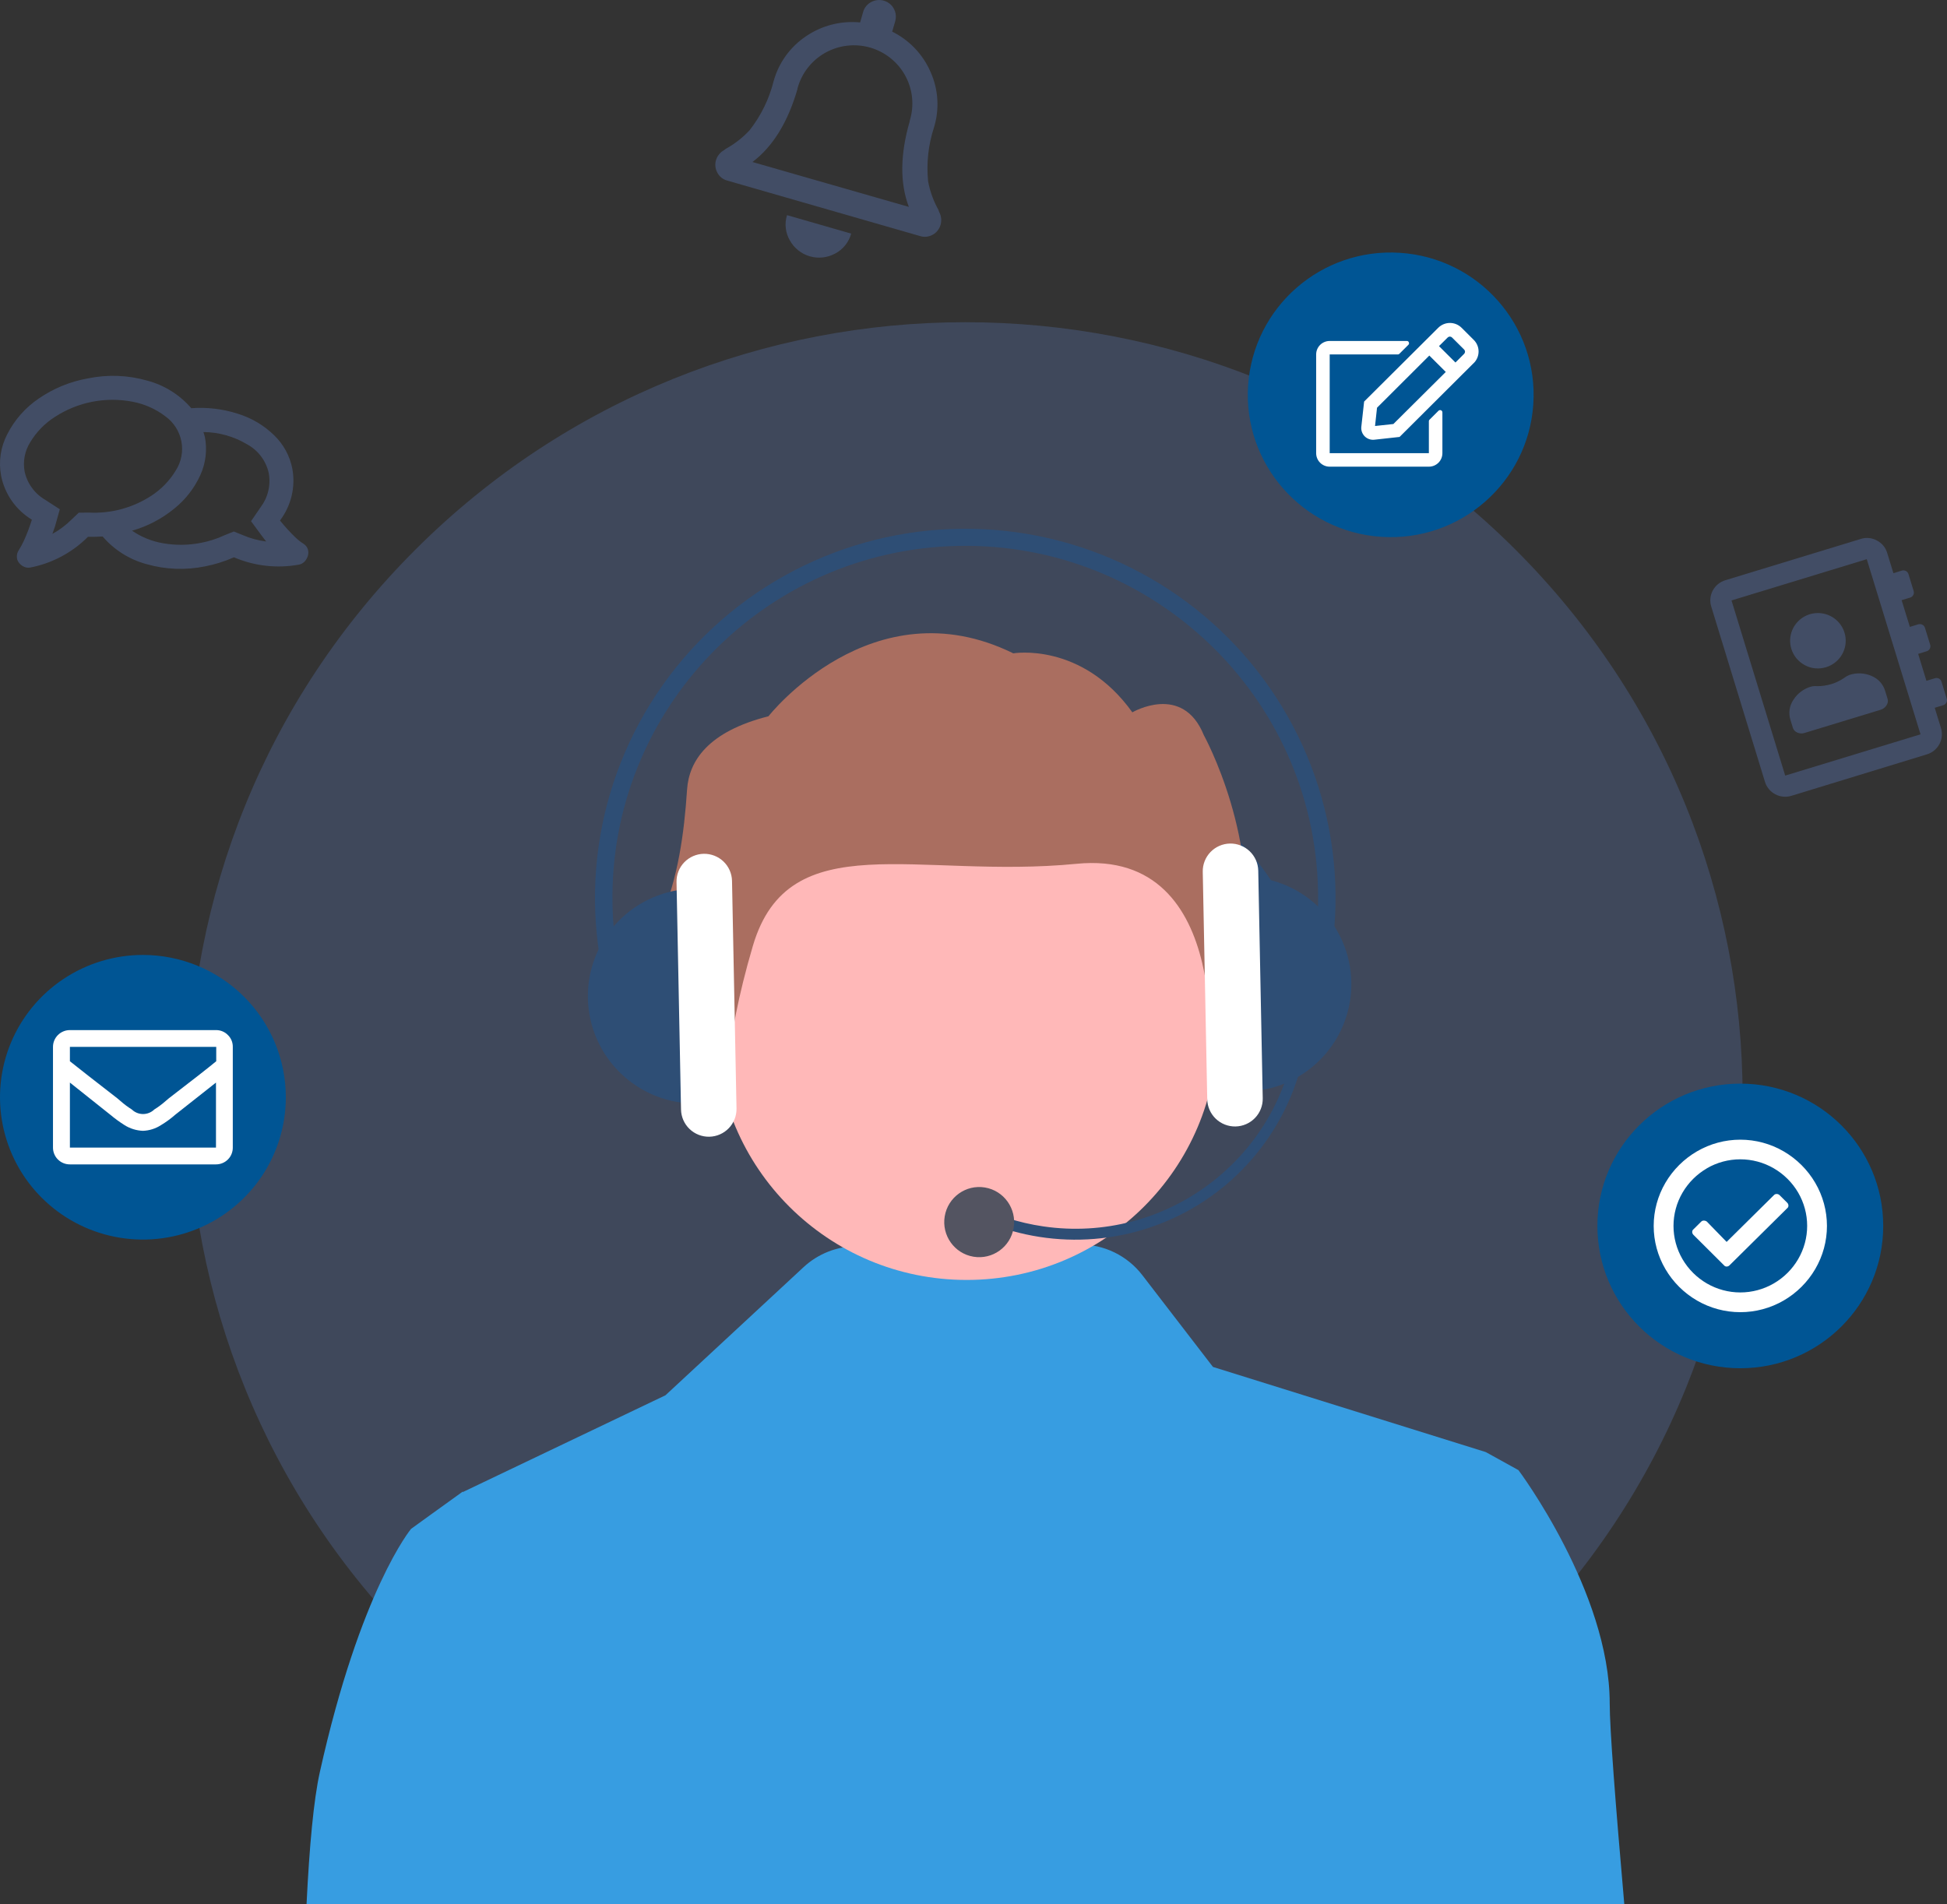 <svg width="182" height="178" viewBox="0 0 182 178" fill="none" xmlns="http://www.w3.org/2000/svg">
<rect x="0" y="0" width="182" height="178" fill="#333333" stroke="none"/>
<path opacity="0.2" d="M141.617 153.776C169.988 125.489 169.988 79.625 141.617 51.337C113.246 23.05 67.247 23.05 38.876 51.337C10.505 79.625 10.505 125.489 38.876 153.776C67.247 182.064 113.246 182.064 141.617 153.776Z" fill="#719DFC"/>
<g opacity="0.5">
<path opacity="0.5" d="M177.756 56.107L178.529 58.606L179.32 58.364C179.382 58.346 179.447 58.34 179.512 58.346C179.577 58.352 179.64 58.371 179.696 58.402C179.754 58.432 179.806 58.473 179.848 58.523C179.89 58.573 179.92 58.631 179.939 58.694L180.424 60.268C180.445 60.331 180.452 60.397 180.445 60.462C180.439 60.527 180.419 60.59 180.387 60.648C180.357 60.705 180.316 60.756 180.266 60.797C180.215 60.838 180.157 60.868 180.094 60.885L179.303 61.127L180.077 63.647L180.868 63.406C180.93 63.385 180.996 63.377 181.061 63.383C181.126 63.388 181.19 63.407 181.248 63.438C181.306 63.469 181.357 63.511 181.398 63.562C181.439 63.613 181.469 63.671 181.487 63.735L181.972 65.309C181.993 65.37 182.001 65.436 181.994 65.5C181.989 65.565 181.97 65.627 181.938 65.684C181.908 65.743 181.866 65.794 181.815 65.835C181.764 65.877 181.705 65.907 181.642 65.926L180.851 66.167L181.433 68.054C181.51 68.302 181.537 68.563 181.513 68.821C181.489 69.08 181.413 69.331 181.292 69.56C181.169 69.79 181.003 69.992 180.802 70.157C180.601 70.322 180.368 70.446 180.119 70.521L167.461 74.395C167.212 74.473 166.95 74.5 166.691 74.475C166.432 74.451 166.179 74.376 165.949 74.254C165.719 74.133 165.516 73.968 165.349 73.767C165.184 73.567 165.06 73.336 164.984 73.087L159.965 56.711C159.887 56.463 159.859 56.202 159.884 55.943C159.908 55.684 159.983 55.433 160.106 55.203C160.229 54.974 160.396 54.771 160.598 54.606C160.8 54.442 161.033 54.319 161.282 54.244L173.928 50.387C174.176 50.305 174.44 50.275 174.7 50.3C174.96 50.324 175.213 50.402 175.442 50.528C175.675 50.647 175.881 50.812 176.047 51.012C176.213 51.213 176.336 51.445 176.409 51.695L176.99 53.586L177.781 53.344C177.842 53.324 177.908 53.316 177.973 53.323C178.038 53.329 178.101 53.349 178.157 53.382C178.216 53.411 178.268 53.452 178.309 53.502C178.351 53.553 178.382 53.611 178.4 53.674L178.881 55.248C178.901 55.31 178.909 55.375 178.903 55.439C178.898 55.504 178.879 55.566 178.847 55.623C178.817 55.681 178.776 55.732 178.726 55.774C178.676 55.815 178.617 55.846 178.555 55.865L177.756 56.107ZM174.501 52.274L161.856 56.132L166.875 72.508L179.525 68.65L174.501 52.274ZM168.009 68.484C167.909 68.445 167.819 68.383 167.747 68.305C167.674 68.226 167.621 68.132 167.591 68.03L167.361 67.284C167.266 66.975 167.241 66.648 167.288 66.328C167.336 66.008 167.455 65.702 167.637 65.434C168.017 64.823 168.614 64.377 169.31 64.184C169.489 64.139 169.674 64.126 169.858 64.147C170.307 64.149 170.754 64.085 171.184 63.956C171.613 63.826 172.02 63.63 172.389 63.376C172.532 63.261 172.693 63.168 172.865 63.102C173.55 62.87 174.297 62.904 174.957 63.197C175.256 63.32 175.524 63.507 175.741 63.745C175.958 63.984 176.119 64.268 176.212 64.576L176.442 65.322C176.474 65.424 176.482 65.533 176.465 65.639C176.449 65.745 176.408 65.846 176.346 65.934C176.222 66.135 176.029 66.283 175.802 66.35L168.691 68.517C168.467 68.591 168.224 68.579 168.009 68.484ZM168.687 62.168C168.16 61.881 167.75 61.422 167.525 60.869C167.3 60.315 167.275 59.701 167.453 59.131C167.631 58.561 168.001 58.069 168.501 57.74C169.002 57.411 169.601 57.264 170.197 57.325C170.794 57.386 171.351 57.65 171.774 58.073C172.197 58.496 172.461 59.052 172.519 59.646C172.578 60.24 172.428 60.837 172.095 61.333C171.763 61.83 171.268 62.197 170.694 62.372C170.363 62.476 170.015 62.512 169.67 62.477C169.324 62.442 168.989 62.337 168.687 62.168Z" fill="#719DFC"/>
</g>
<g opacity="0.5">
<path opacity="0.5" d="M27.611 50.237C27.851 50.468 28.113 50.675 28.395 50.853C28.574 50.972 28.709 51.148 28.777 51.351C28.838 51.55 28.838 51.763 28.777 51.962C28.719 52.16 28.616 52.342 28.475 52.494C28.33 52.644 28.142 52.745 27.937 52.785C25.89 53.156 23.779 52.917 21.868 52.098C21.007 52.48 20.106 52.764 19.182 52.944C17.358 53.319 15.469 53.247 13.679 52.733C12.089 52.301 10.666 51.402 9.597 50.153C9.125 50.181 8.667 50.191 8.223 50.181C6.759 51.653 4.885 52.654 2.843 53.053C2.637 53.096 2.423 53.069 2.234 52.977C2.048 52.89 1.886 52.76 1.762 52.597C1.634 52.431 1.569 52.227 1.578 52.018C1.577 51.813 1.638 51.612 1.752 51.44C1.927 51.16 2.085 50.87 2.224 50.571C2.518 49.924 2.77 49.261 2.98 48.583C2.241 48.134 1.604 47.538 1.109 46.832C0.614 46.126 0.272 45.324 0.105 44.479C-0.147 43.152 0.057 41.779 0.686 40.583C1.368 39.244 2.38 38.099 3.626 37.255C5.005 36.306 6.573 35.665 8.223 35.375C10.063 34.994 11.968 35.067 13.773 35.586C15.372 36.012 16.803 36.91 17.88 38.162C19.35 38.052 20.828 38.227 22.231 38.679C23.511 39.072 24.678 39.765 25.634 40.7C26.501 41.539 27.09 42.621 27.323 43.802C27.48 44.647 27.459 45.515 27.261 46.351C27.062 47.187 26.692 47.972 26.172 48.658C26.617 49.215 27.098 49.742 27.611 50.237ZM8.313 47.92C10.364 48.024 12.396 47.48 14.118 46.364C15.063 45.756 15.855 44.941 16.435 43.981C16.951 43.172 17.137 42.198 16.955 41.257C16.773 40.316 16.238 39.48 15.458 38.919C14.564 38.238 13.524 37.773 12.419 37.56C9.9 37.066 7.286 37.572 5.137 38.971C4.187 39.573 3.394 40.389 2.819 41.353C2.312 42.165 2.127 43.135 2.3 44.075C2.418 44.628 2.652 45.15 2.985 45.607C3.318 46.064 3.744 46.447 4.235 46.731L5.59 47.61L5.141 49.208L4.896 49.913C5.551 49.554 6.152 49.105 6.68 48.578L7.364 47.929L8.313 47.92ZM25.119 44.211C24.993 43.645 24.745 43.111 24.393 42.648C24.042 42.185 23.594 41.803 23.081 41.527C21.852 40.794 20.449 40.401 19.017 40.39L19.149 40.837C19.384 42.045 19.235 43.297 18.724 44.418C18.165 45.644 17.325 46.721 16.27 47.563C15.116 48.506 13.779 49.203 12.343 49.612C13.214 50.211 14.207 50.613 15.251 50.787C16.42 50.992 17.617 50.98 18.781 50.749C19.539 50.606 20.276 50.369 20.976 50.044L21.854 49.688L22.731 50.04C23.417 50.335 24.142 50.531 24.884 50.623L24.412 50.007L23.468 48.723L24.36 47.422C24.703 46.968 24.948 46.449 25.079 45.896C25.209 45.343 25.223 44.77 25.119 44.211Z" fill="#719DFC"/>
</g>
<g opacity="0.5">
<path opacity="0.5" d="M87.918 21.023C87.865 21.214 87.774 21.393 87.651 21.549C87.528 21.705 87.376 21.835 87.203 21.933C87.022 22.039 86.821 22.105 86.612 22.128C86.404 22.151 86.193 22.13 85.994 22.065L68.002 16.886C67.799 16.836 67.609 16.743 67.445 16.613C67.282 16.483 67.149 16.32 67.054 16.134C66.862 15.782 66.816 15.369 66.926 14.984C67.041 14.594 67.3 14.262 67.652 14.055L67.849 13.912C68.679 13.454 69.431 12.867 70.074 12.172C71.131 10.824 71.892 9.271 72.31 7.612C72.781 5.881 73.863 4.378 75.359 3.381C76.837 2.377 78.623 1.923 80.403 2.098L80.684 1.115C80.739 0.918 80.835 0.735 80.964 0.576C81.092 0.417 81.252 0.286 81.434 0.191C81.704 0.044 82.01 -0.02 82.317 0.006C82.623 0.032 82.914 0.147 83.155 0.338C83.396 0.529 83.574 0.786 83.668 1.077C83.762 1.368 83.768 1.681 83.684 1.975L83.398 2.958C85 3.75 86.27 5.082 86.981 6.718C87.717 8.353 87.832 10.198 87.307 11.912C86.772 13.54 86.586 15.261 86.758 16.964C86.934 17.892 87.257 18.787 87.716 19.613C87.738 19.69 87.766 19.766 87.8 19.839C87.993 20.203 88.036 20.628 87.918 21.023ZM84.958 19.343C84.112 17.112 84.14 14.441 85.041 11.332V11.283C85.256 10.592 85.33 9.865 85.26 9.145C85.189 8.425 84.975 7.726 84.63 7.09C84.285 6.453 83.816 5.891 83.251 5.438C82.684 4.984 82.034 4.647 81.336 4.446C80.638 4.246 79.906 4.186 79.186 4.271C78.464 4.355 77.766 4.582 77.134 4.938C76.502 5.294 75.947 5.772 75.503 6.345C75.058 6.917 74.733 7.572 74.546 8.271V8.32C73.647 11.429 72.244 13.704 70.336 15.146L84.958 19.343ZM73.845 22.493C73.634 22.138 73.501 21.742 73.453 21.333C73.405 20.923 73.445 20.508 73.568 20.114L79.564 21.839C79.457 22.237 79.267 22.609 79.008 22.93C78.749 23.252 78.426 23.516 78.059 23.707C77.337 24.098 76.491 24.19 75.701 23.962C74.912 23.735 74.245 23.207 73.845 22.493Z" fill="#719DFC"/>
</g>
<path d="M162.679 127.911C170.057 127.911 176.038 121.955 176.038 114.607C176.038 107.26 170.057 101.303 162.679 101.303C155.301 101.303 149.32 107.26 149.32 114.607C149.32 121.955 155.301 127.911 162.679 127.911Z" fill="#005594"/>
<path d="M166.729 107.634C167.952 108.344 168.97 109.357 169.682 110.575C170.4 111.799 170.778 113.19 170.778 114.608C170.778 116.025 170.4 117.416 169.682 118.64C168.97 119.858 167.952 120.872 166.729 121.581C165.499 122.294 164.102 122.669 162.68 122.669C161.258 122.669 159.861 122.294 158.631 121.581C157.408 120.872 156.39 119.858 155.677 118.64C154.96 117.416 154.582 116.025 154.582 114.608C154.582 113.19 154.96 111.799 155.677 110.575C156.39 109.357 157.408 108.344 158.631 107.634C159.86 106.919 161.257 106.543 162.68 106.543C164.103 106.543 165.5 106.919 166.729 107.634ZM159.554 109.224C158.611 109.772 157.827 110.555 157.277 111.495C156.725 112.439 156.434 113.513 156.434 114.606C156.434 115.699 156.725 116.773 157.277 117.717C157.827 118.657 158.611 119.438 159.554 119.985C160.503 120.535 161.581 120.824 162.678 120.824C163.776 120.824 164.854 120.535 165.803 119.985C166.749 119.437 167.536 118.654 168.086 117.711C168.638 116.767 168.928 115.693 168.928 114.6C168.928 113.507 168.638 112.433 168.086 111.488C167.535 110.547 166.748 109.765 165.803 109.218C164.854 108.668 163.776 108.379 162.678 108.379C161.581 108.379 160.503 108.668 159.554 109.218V109.224ZM167.178 112.708C167.179 112.756 167.168 112.804 167.147 112.848C167.125 112.892 167.094 112.93 167.055 112.959L161.68 118.278C161.644 118.317 161.601 118.348 161.553 118.37C161.505 118.391 161.453 118.403 161.4 118.404C161.351 118.404 161.302 118.393 161.259 118.372C161.215 118.35 161.177 118.317 161.148 118.278L158.305 115.447C158.267 115.411 158.236 115.368 158.215 115.32C158.193 115.272 158.182 115.221 158.182 115.168C158.181 115.12 158.192 115.072 158.213 115.028C158.234 114.984 158.266 114.946 158.305 114.917L159.025 114.203C159.057 114.17 159.096 114.145 159.139 114.129C159.182 114.113 159.228 114.106 159.274 114.108C159.376 114.107 159.475 114.14 159.554 114.203L161.4 116.1L165.837 111.712C165.87 111.681 165.909 111.656 165.952 111.64C165.994 111.624 166.04 111.618 166.086 111.62C166.139 111.62 166.191 111.631 166.239 111.653C166.287 111.675 166.331 111.706 166.366 111.746L167.055 112.429C167.093 112.465 167.124 112.508 167.145 112.556C167.167 112.603 167.178 112.656 167.178 112.708Z" fill="white"/>
<path d="M26.718 102.578C26.718 105.209 25.934 107.781 24.466 109.969C22.998 112.157 20.912 113.862 18.471 114.869C16.03 115.876 13.344 116.139 10.753 115.626C8.162 115.113 5.781 113.846 3.913 111.985C2.044 110.125 0.772 107.754 0.257 105.173C-0.259 102.592 0.006 99.918 1.017 97.486C2.028 95.056 3.74 92.978 5.937 91.516C8.134 90.054 10.717 89.273 13.359 89.273C16.902 89.273 20.3 90.675 22.805 93.17C25.31 95.665 26.718 99.049 26.718 102.578Z" fill="#005594"/>
<path d="M21.302 96.759C21.451 96.903 21.568 97.076 21.647 97.266C21.725 97.457 21.765 97.662 21.761 97.868V107.284C21.762 107.49 21.722 107.695 21.643 107.886C21.565 108.077 21.449 108.25 21.302 108.396C21.156 108.542 20.982 108.657 20.79 108.736C20.598 108.814 20.393 108.854 20.186 108.853H6.531C6.324 108.854 6.119 108.814 5.927 108.736C5.735 108.657 5.56 108.542 5.414 108.396C5.267 108.25 5.151 108.077 5.072 107.886C4.993 107.695 4.952 107.49 4.953 107.284V97.868C4.953 97.662 4.994 97.458 5.073 97.267C5.153 97.077 5.269 96.903 5.416 96.758C5.562 96.612 5.736 96.497 5.928 96.418C6.119 96.339 6.324 96.299 6.531 96.299H20.186C20.393 96.296 20.6 96.335 20.792 96.414C20.984 96.493 21.158 96.61 21.302 96.759ZM6.534 97.868V99.21C7.298 99.823 8.774 100.978 10.965 102.675L11.272 102.936C11.6 103.226 11.951 103.488 12.322 103.721C12.603 103.993 12.98 104.146 13.372 104.146C13.765 104.146 14.142 103.993 14.423 103.721C14.795 103.489 15.147 103.226 15.475 102.936L15.783 102.675C17.972 100.997 19.448 99.841 20.213 99.21V97.868H6.534ZM20.189 107.284V101.205L16.38 104.211C15.963 104.577 15.512 104.906 15.036 105.191C14.535 105.513 13.957 105.694 13.362 105.715C12.757 105.692 12.168 105.511 11.654 105.191C11.184 104.895 10.735 104.567 10.31 104.211L6.534 101.205V107.284H20.189Z" fill="white"/>
<path d="M143.33 37.781C143.812 30.449 138.236 24.116 130.873 23.635C123.511 23.154 117.152 28.709 116.67 36.04C116.187 43.372 121.764 49.706 129.126 50.186C136.488 50.667 142.848 45.113 143.33 37.781Z" fill="#005594"/>
<path d="M133.618 39.245L134.461 38.405C134.49 38.373 134.529 38.351 134.571 38.342C134.614 38.332 134.658 38.336 134.698 38.353C134.74 38.37 134.776 38.399 134.799 38.437C134.823 38.475 134.834 38.52 134.831 38.565V42.367C134.831 42.533 134.798 42.697 134.735 42.85C134.672 43.003 134.578 43.142 134.461 43.259C134.343 43.376 134.204 43.468 134.05 43.532C133.896 43.595 133.732 43.627 133.566 43.627H124.296C124.13 43.627 123.965 43.595 123.812 43.532C123.658 43.468 123.518 43.376 123.401 43.259C123.283 43.142 123.19 43.003 123.127 42.85C123.063 42.697 123.031 42.533 123.031 42.367V33.135C123.031 32.97 123.063 32.806 123.127 32.653C123.19 32.5 123.283 32.361 123.401 32.244C123.518 32.127 123.658 32.034 123.812 31.971C123.965 31.908 124.13 31.875 124.296 31.876H131.511C131.552 31.874 131.592 31.886 131.625 31.91C131.659 31.934 131.684 31.968 131.695 32.008C131.713 32.047 131.718 32.092 131.709 32.134C131.7 32.177 131.676 32.215 131.643 32.244L130.8 33.083C130.783 33.1 130.763 33.114 130.741 33.123C130.718 33.131 130.695 33.136 130.671 33.135H124.296V42.367H133.566V39.367C133.568 39.322 133.586 39.278 133.618 39.245ZM137.753 33.947L130.828 40.847L128.459 41.108C128.296 41.124 128.131 41.104 127.977 41.049C127.823 40.994 127.683 40.906 127.567 40.79C127.452 40.675 127.364 40.535 127.309 40.381C127.254 40.227 127.235 40.063 127.252 39.901L127.514 37.541L134.442 30.644C134.586 30.5 134.756 30.387 134.943 30.309C135.131 30.231 135.332 30.191 135.535 30.191C135.738 30.191 135.939 30.231 136.127 30.309C136.314 30.387 136.484 30.5 136.627 30.644L137.759 31.772C137.903 31.914 138.018 32.084 138.096 32.27C138.174 32.457 138.214 32.657 138.214 32.859C138.214 33.062 138.174 33.262 138.096 33.449C138.018 33.635 137.903 33.805 137.759 33.947H137.753ZM135.147 34.771L133.609 33.239L128.72 38.117L128.535 39.824L130.249 39.64L135.147 34.771ZM136.858 32.672L135.725 31.545C135.673 31.494 135.602 31.466 135.529 31.466C135.455 31.466 135.385 31.494 135.332 31.545L134.513 32.357L136.052 33.889L136.867 33.074C136.918 33.021 136.947 32.951 136.947 32.878C136.947 32.805 136.918 32.734 136.867 32.682L136.858 32.672Z" fill="white"/>
<path d="M28.656 178H151.833C151.01 168.602 150.471 161.609 150.471 159.245C150.471 148.816 141.94 137.435 141.94 137.435L138.886 135.747L113.385 127.788L106.785 119.213C106.094 118.313 105.203 117.585 104.184 117.087C103.164 116.589 102.042 116.334 100.907 116.343L80.06 116.499C78.225 116.513 76.462 117.212 75.116 118.459L62.206 130.438L43.272 139.482L43.24 139.45L43.042 139.597L40.232 141.621L38.425 142.928C38.425 142.928 33.683 148.618 29.893 165.685C29.323 168.252 28.923 172.549 28.656 178Z" fill="#379DE1"/>
<path d="M123.139 94.637L121.589 94.132C122.736 90.626 123.283 86.952 123.206 83.265C122.848 65.135 107.763 50.677 89.581 51.034C71.398 51.391 56.896 66.431 57.255 84.56C57.319 88.014 57.93 91.436 59.064 94.7L57.523 95.233C55.726 90.059 55.19 84.533 55.958 79.111C56.727 73.689 58.778 68.528 61.943 64.053C65.108 59.578 69.295 55.918 74.159 53.375C79.022 50.833 84.423 49.481 89.915 49.431C95.406 49.381 100.831 50.635 105.741 53.088C110.65 55.542 114.904 59.125 118.15 63.542C121.396 67.959 123.541 73.082 124.409 78.489C125.276 83.896 124.841 89.431 123.139 94.637Z" fill="#2E4E75"/>
<path d="M90.359 119.656C103.299 119.656 113.788 109.197 113.788 96.296C113.788 83.394 103.299 72.935 90.359 72.935C77.419 72.935 66.93 83.394 66.93 96.296C66.93 109.197 77.419 119.656 90.359 119.656Z" fill="#FFB8B8"/>
<path d="M90.451 113.431L90.926 112.523C92.993 113.598 95.226 114.317 97.532 114.651C108.868 116.307 119.442 108.459 121.103 97.156C122.764 85.853 114.893 75.31 103.557 73.654C101.397 73.336 99.201 73.36 97.049 73.725L96.877 72.715C100.288 72.137 103.787 72.377 107.087 73.415C110.386 74.453 113.391 76.259 115.852 78.683C118.313 81.108 120.161 84.081 121.242 87.358C122.322 90.635 122.605 94.122 122.068 97.529C121.53 100.937 120.187 104.168 118.149 106.956C116.111 109.744 113.437 112.008 110.348 113.562C107.259 115.115 103.843 115.914 100.384 115.891C96.924 115.868 93.519 115.025 90.451 113.431Z" fill="#2E4E75"/>
<ellipse cx="3.268" cy="3.281" rx="3.268" ry="3.281" transform="matrix(0.986 0.165 -0.164 0.986 88.848 110.474)" fill="#535461"/>
<path d="M64.224 73.822C64.401 71.14 66.181 68.395 71.834 66.96C71.834 66.96 81.535 54.591 94.719 61.078C94.719 61.078 101.11 59.981 105.849 66.593C105.849 66.593 110.548 63.83 112.531 68.727C112.531 68.727 118.041 78.717 116.013 88.907C113.984 99.096 112.945 100.368 112.945 100.368C112.945 100.368 115.531 79.291 100.636 80.752C85.741 82.214 73.749 76.991 70.376 88.426C67.575 97.921 67.928 102.852 67.928 102.852C67.928 102.852 58.562 93.38 61.746 85.922C63.375 82.107 63.951 77.959 64.224 73.822Z" fill="#AA6E60"/>
<path d="M113.942 102.096L116.444 102.047C119.116 101.994 121.657 100.886 123.509 98.965C125.361 97.044 126.372 94.469 126.319 91.805C126.293 90.487 126.007 89.186 125.476 87.977C124.946 86.768 124.182 85.676 123.228 84.761C121.302 82.915 118.719 81.907 116.047 81.96L113.545 82.009L113.942 102.096Z" fill="#2E4E75"/>
<path d="M114.972 78.859C114.285 78.873 113.631 79.159 113.154 79.653C112.678 80.147 112.417 80.81 112.43 81.496L112.85 102.774C112.864 103.46 113.151 104.112 113.647 104.587C114.143 105.062 114.807 105.321 115.495 105.308C116.182 105.294 116.836 105.009 117.313 104.515C117.79 104.021 118.05 103.358 118.037 102.673L117.617 81.394C117.603 80.708 117.316 80.056 116.82 79.581C116.325 79.106 115.66 78.846 114.972 78.859Z" fill="white"/>
<path d="M67.331 83.03L64.829 83.079C62.158 83.132 59.616 84.24 57.764 86.161C55.913 88.081 54.902 90.657 54.954 93.32C54.98 94.639 55.267 95.94 55.797 97.149C56.327 98.357 57.091 99.45 58.045 100.364C59.971 102.211 62.554 103.219 65.226 103.166L67.728 103.117L67.331 83.03Z" fill="#2E4E75"/>
<path d="M66.305 106.267C66.993 106.253 67.646 105.967 68.123 105.473C68.6 104.978 68.86 104.316 68.847 103.63L68.427 82.351C68.413 81.666 68.127 81.014 67.631 80.539C67.135 80.064 66.47 79.805 65.782 79.818C65.095 79.832 64.441 80.117 63.964 80.611C63.487 81.105 63.227 81.768 63.24 82.453L63.66 103.732C63.675 104.417 63.961 105.069 64.457 105.545C64.953 106.02 65.617 106.28 66.305 106.267Z" fill="white"/>
</svg>
